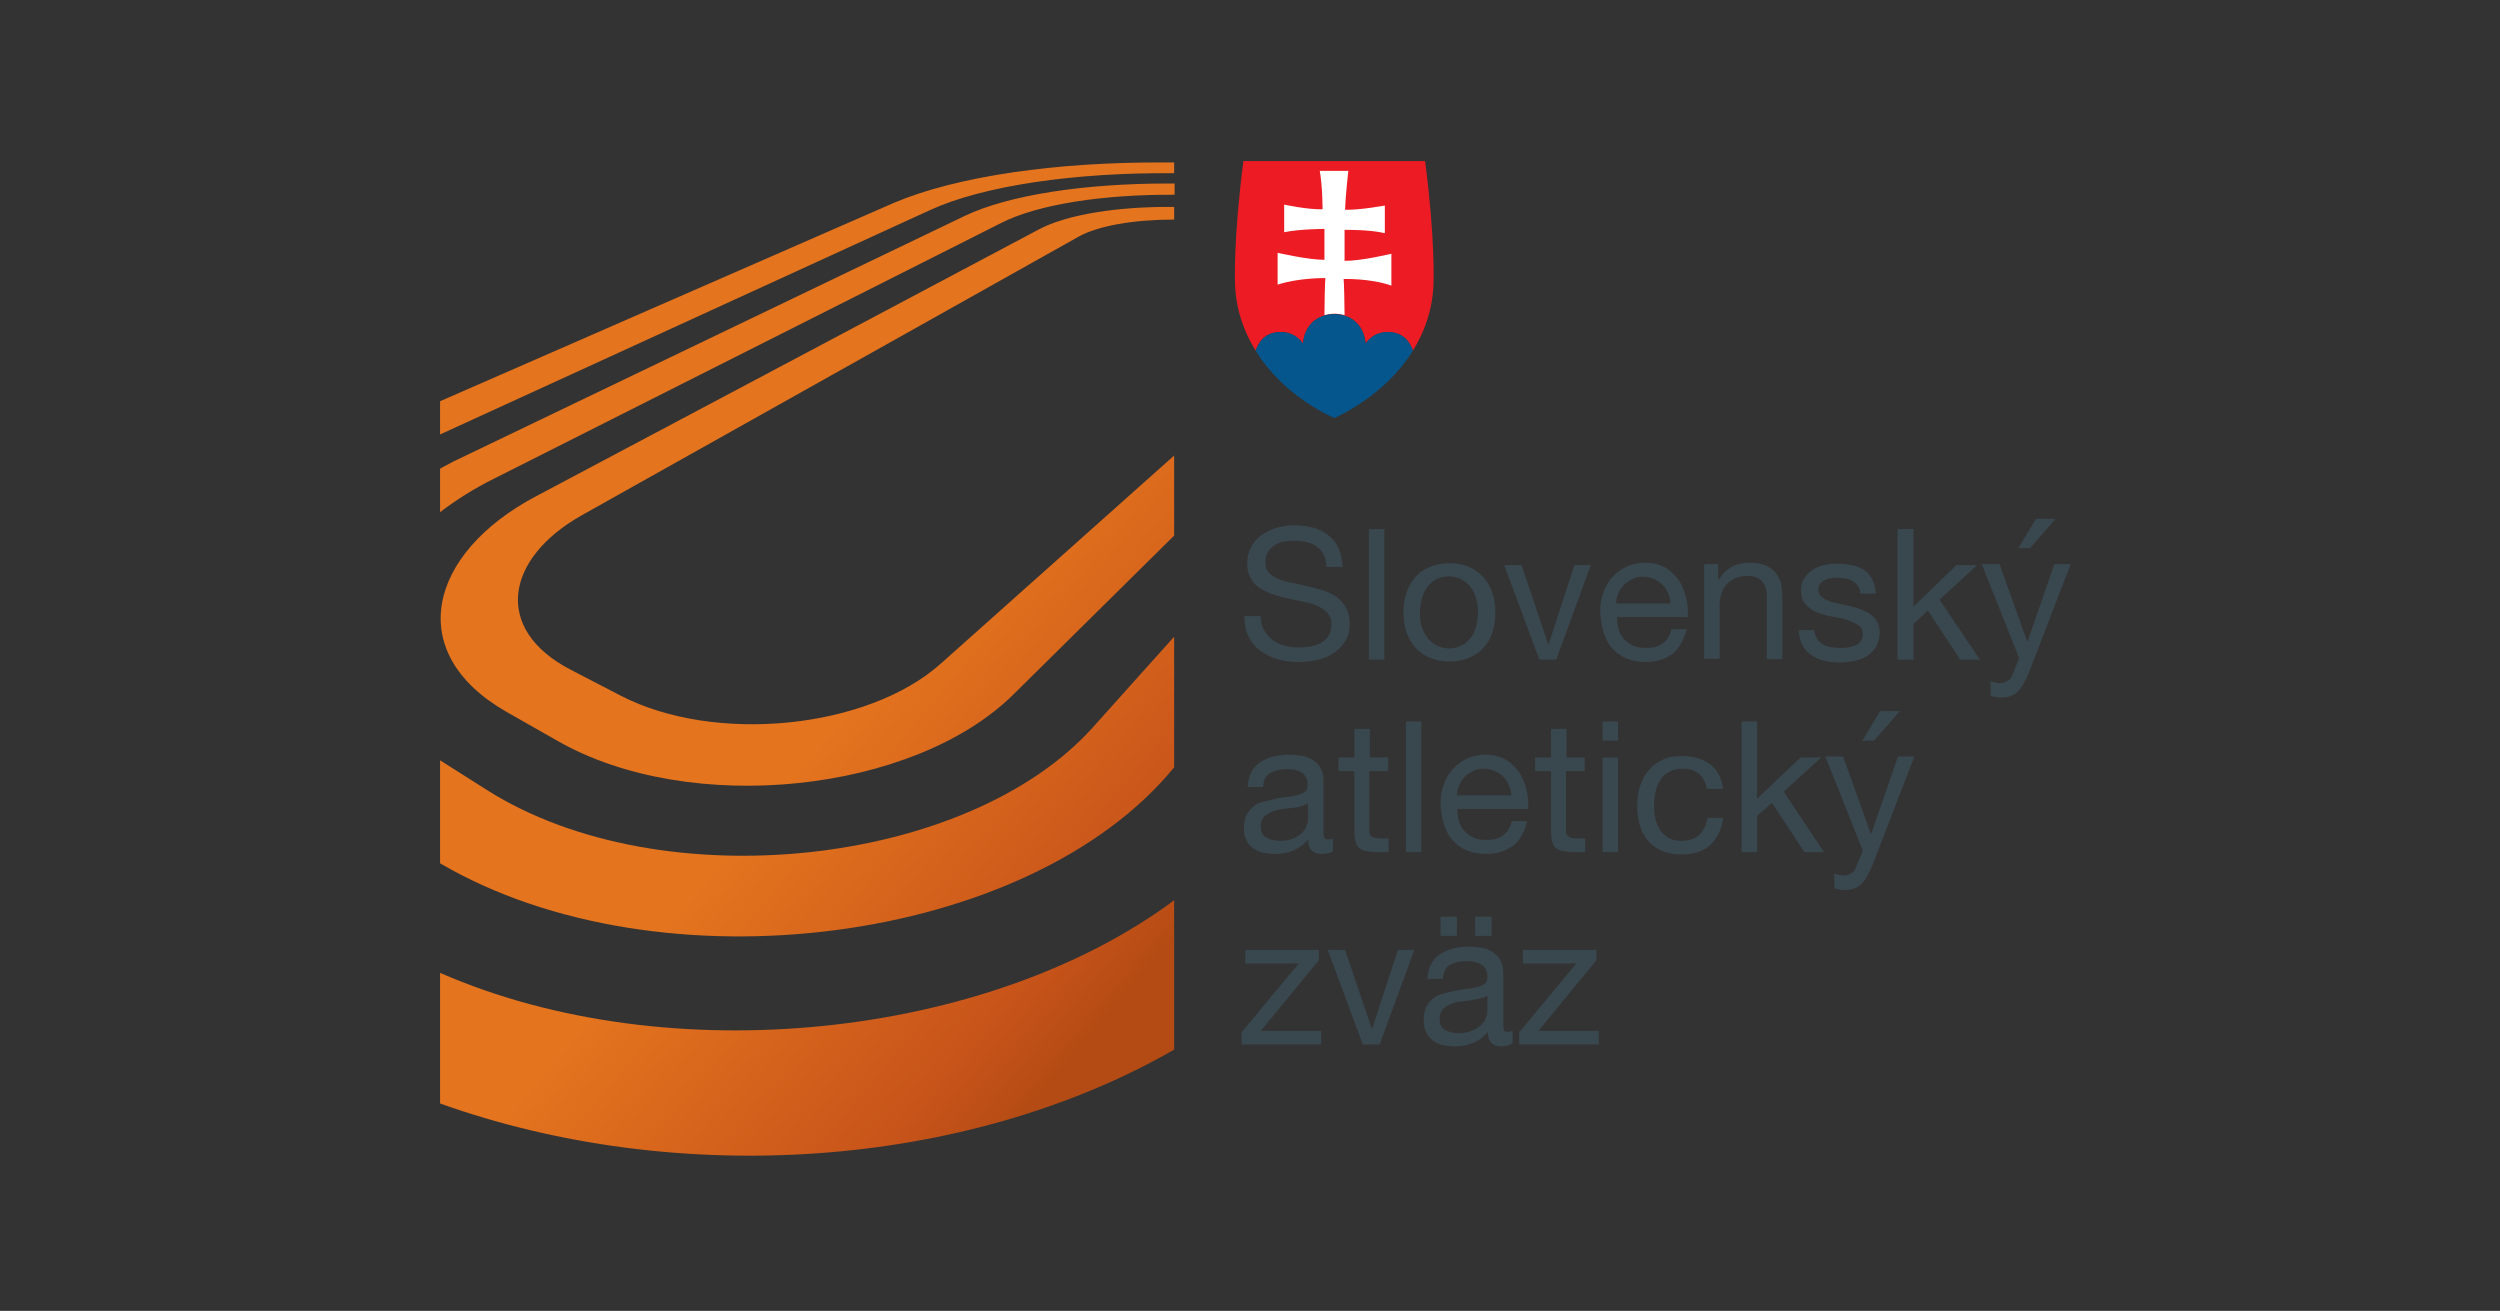 <?xml version="1.0" encoding="utf-8"?>
<!-- Generator: Adobe Illustrator 24.0.1, SVG Export Plug-In . SVG Version: 6.00 Build 0)  -->
<svg version="1.1" id="Layer_1" xmlns="http://www.w3.org/2000/svg" xmlns:xlink="http://www.w3.org/1999/xlink" x="0px" y="0px"
	 width="534px" height="280px" viewBox="0 0 534 280" style="enable-background:new 0 0 534 280;" xml:space="preserve">
<rect x="0" y="0" width="534" height="280" fill="#333333" stroke="none"/>
<style type="text/css">
	.st0{clip-path:url(#SVGID_2_);fill:url(#SVGID_3_);}
	.st1{fill:#39474F;}
	.st2{fill-rule:evenodd;clip-rule:evenodd;fill:#ED1C24;}
	.st3{fill-rule:evenodd;clip-rule:evenodd;fill:#FFFFFF;}
	.st4{fill-rule:evenodd;clip-rule:evenodd;fill:#04568D;}
</style>
<g>
	<defs>
		<path id="SVGID_1_" d="M94,207.8v27.9c50.6,18.1,112.2,14.1,156.8-11.5v-31.9C211.1,221.8,142.9,229.2,94,207.8 M233.4,155.4
			c-26.7,29.7-92.1,36.9-129.3,13.4L94,162.4v22c47.1,27.6,125.9,17.3,156.8-20.5V136L233.4,155.4z M221.9,49l-107.4,57
			c-22.9,12.1-28.5,33.3-6.4,46l10.9,6.2c28.4,16.3,76.2,11.2,97.5-9.9l34.3-33.9V97.3l-49.9,44.5c-15.6,13.9-48.2,17.2-68.3,6.8
			l-10.8-5.6c-16.5-8.6-13.9-23.7,2.4-32.9l106.1-59.5c4.2-2.4,12-3.7,20.5-3.7v-2.7c-0.1,0-0.2,0-0.3,0
			C238.8,44.1,227.9,45.8,221.9,49 M206.1,46.1L96.8,98.6c-1,0.5-1.8,1-2.8,1.5v9.3c3.4-2.6,7.2-5,11.4-7.1l108.5-54.7
			c7.9-4,21.9-6.1,37-6v-2.4c-0.5,0-1,0-1.6,0C231.8,39.2,215.6,41.6,206.1,46.1 M191,43.3L94,85.7v7.1l104.6-47.9
			c11.5-5.3,31.3-8.1,52.2-7.9v-2.3c-0.8,0-1.5,0-2.3,0C225.7,34.6,204.5,37.6,191,43.3"/>
	</defs>
	<clipPath id="SVGID_2_">
		<use xlink:href="#SVGID_1_"  style="overflow:visible;"/>
	</clipPath>
	
		<linearGradient id="SVGID_3_" gradientUnits="userSpaceOnUse" x1="-0.104" y1="559.855" x2="0.896" y2="559.855" gradientTransform="matrix(160.247 134.463 134.463 -160.247 -75167.367 89812.406)">
		<stop  offset="0" style="stop-color:#E4741E"/>
		<stop  offset="0.522" style="stop-color:#E4741E"/>
		<stop  offset="0.836" style="stop-color:#C8541A"/>
		<stop  offset="0.927" style="stop-color:#B44B14"/>
		<stop  offset="1" style="stop-color:#B44B14"/>
	</linearGradient>
	<polygon class="st0" points="154.1,-46.6 358.8,125.2 182.7,335 -22,163.3 	"/>
</g>
<g>
	<path class="st1" d="M281.3,116.8c-1.2-0.9-2.8-1.3-4.8-1.3c-0.8,0-1.6,0.1-2.3,0.2s-1.4,0.4-2,0.8c-0.6,0.4-1.1,0.9-1.4,1.5
		c-0.4,0.6-0.5,1.4-0.5,2.3c0,0.9,0.3,1.6,0.8,2.1c0.5,0.5,1.2,1,2,1.3c0.8,0.3,1.8,0.6,2.9,0.8c1.1,0.2,2.2,0.5,3.3,0.7
		c1.1,0.3,2.2,0.6,3.3,0.9c1.1,0.4,2,0.8,2.9,1.4c0.8,0.6,1.5,1.4,2,2.3c0.5,0.9,0.8,2.1,0.8,3.4c0,1.5-0.3,2.8-1,3.8
		c-0.7,1.1-1.5,1.9-2.6,2.6c-1,0.7-2.2,1.1-3.5,1.4c-1.3,0.3-2.6,0.4-3.9,0.4c-1.6,0-3-0.2-4.4-0.6c-1.4-0.4-2.6-1-3.7-1.8
		c-1.1-0.8-1.9-1.8-2.5-3c-0.6-1.2-0.9-2.7-0.9-4.4h3.5c0,1.2,0.2,2.2,0.7,3c0.5,0.8,1.1,1.5,1.8,2.1c0.7,0.5,1.6,1,2.6,1.2
		c1,0.3,2,0.4,3,0.4c0.8,0,1.7-0.1,2.5-0.2c0.8-0.2,1.6-0.4,2.3-0.8c0.7-0.4,1.2-0.9,1.6-1.5c0.4-0.7,0.6-1.5,0.6-2.5
		c0-1-0.3-1.7-0.8-2.3c-0.5-0.6-1.2-1.1-2-1.5c-0.8-0.4-1.8-0.7-2.9-0.9c-1.1-0.2-2.2-0.5-3.3-0.7c-1.1-0.2-2.2-0.5-3.3-0.9
		c-1.1-0.3-2-0.8-2.9-1.3c-0.8-0.5-1.5-1.2-2-2.1c-0.5-0.8-0.8-1.9-0.8-3.2c0-1.4,0.3-2.6,0.9-3.7c0.6-1,1.3-1.9,2.3-2.5
		s2-1.2,3.2-1.5c1.2-0.3,2.5-0.5,3.7-0.5c1.4,0,2.8,0.2,4,0.5c1.2,0.3,2.3,0.9,3.2,1.6c0.9,0.7,1.7,1.6,2.2,2.8
		c0.5,1.1,0.8,2.4,0.9,4h-3.5C283.3,119.2,282.6,117.7,281.3,116.8"/>
	<rect x="292.4" y="113" class="st1" width="3.3" height="27.9"/>
	<path class="st1" d="M300.4,126.7c0.4-1.3,1-2.4,1.9-3.4c0.8-1,1.9-1.7,3.1-2.2c1.2-0.5,2.6-0.8,4.2-0.8c1.6,0,3,0.3,4.2,0.8
		c1.2,0.5,2.2,1.3,3.1,2.2c0.8,1,1.5,2.1,1.9,3.4c0.4,1.3,0.6,2.7,0.6,4.2c0,1.5-0.2,2.9-0.6,4.1c-0.4,1.3-1,2.4-1.9,3.3
		c-0.8,1-1.9,1.7-3.1,2.2c-1.2,0.5-2.6,0.8-4.2,0.8c-1.6,0-3-0.3-4.2-0.8c-1.2-0.5-2.3-1.3-3.1-2.2c-0.8-1-1.5-2.1-1.9-3.3
		c-0.4-1.3-0.6-2.7-0.6-4.1C299.7,129.4,300,128,300.4,126.7 M303.8,134.1c0.3,1,0.8,1.7,1.3,2.4c0.6,0.6,1.2,1.1,2,1.5
		c0.8,0.3,1.6,0.5,2.4,0.5c0.9,0,1.7-0.2,2.4-0.5c0.8-0.3,1.4-0.8,2-1.5c0.6-0.6,1-1.4,1.3-2.4c0.3-1,0.5-2,0.5-3.3
		c0-1.2-0.2-2.3-0.5-3.3c-0.3-1-0.8-1.8-1.3-2.4c-0.6-0.6-1.2-1.1-2-1.5c-0.8-0.3-1.6-0.5-2.4-0.5c-0.9,0-1.7,0.2-2.4,0.5
		c-0.8,0.3-1.4,0.8-2,1.5c-0.6,0.7-1,1.5-1.3,2.4c-0.3,1-0.5,2-0.5,3.3C303.3,132.1,303.4,133.2,303.8,134.1"/>
	<polygon class="st1" points="328.8,140.9 321.3,120.7 325,120.7 330.7,137.6 330.8,137.6 336.3,120.7 339.8,120.7 332.4,140.9 	"/>
	<path class="st1" d="M357.2,139.7c-1.5,1.1-3.4,1.7-5.7,1.7c-1.6,0-3-0.3-4.2-0.8c-1.2-0.5-2.2-1.3-3-2.2c-0.8-0.9-1.4-2.1-1.8-3.4
		c-0.4-1.3-0.6-2.7-0.7-4.3c0-1.5,0.2-2.9,0.7-4.2c0.5-1.3,1.1-2.4,2-3.3c0.8-0.9,1.9-1.7,3-2.2s2.4-0.8,3.8-0.8
		c1.8,0,3.3,0.4,4.5,1.1c1.2,0.7,2.1,1.7,2.9,2.8c0.7,1.1,1.2,2.4,1.5,3.8c0.3,1.4,0.4,2.6,0.3,3.9h-15.1c0,0.9,0.1,1.7,0.3,2.5
		c0.2,0.8,0.6,1.5,1.1,2.1c0.5,0.6,1.2,1.1,2,1.5c0.8,0.4,1.8,0.5,2.9,0.5c1.4,0,2.6-0.3,3.5-1c0.9-0.7,1.5-1.6,1.8-3h3.3
		C359.6,136.8,358.7,138.5,357.2,139.7 M356.3,126.7c-0.3-0.7-0.7-1.3-1.2-1.8c-0.5-0.5-1.1-0.9-1.8-1.2c-0.7-0.3-1.5-0.5-2.3-0.5
		c-0.9,0-1.6,0.1-2.3,0.5c-0.7,0.3-1.3,0.7-1.8,1.2c-0.5,0.5-0.9,1.1-1.2,1.8c-0.3,0.7-0.5,1.4-0.5,2.2h11.6
		C356.8,128.1,356.6,127.4,356.3,126.7"/>
	<path class="st1" d="M367,120.7v3.2h0.1c1.4-2.4,3.6-3.7,6.6-3.7c1.3,0,2.4,0.2,3.3,0.5c0.9,0.4,1.6,0.9,2.2,1.5
		c0.5,0.7,0.9,1.4,1.2,2.3c0.2,0.9,0.3,1.9,0.3,3v13.3h-3.3v-13.7c0-1.3-0.4-2.2-1.1-3c-0.7-0.7-1.7-1.1-3-1.1c-1,0-1.9,0.2-2.6,0.5
		c-0.7,0.3-1.4,0.8-1.9,1.3c-0.5,0.6-0.9,1.2-1.1,2c-0.2,0.8-0.4,1.6-0.4,2.5v11.4h-3.3v-20.2H367z"/>
	<path class="st1" d="M388.1,136.4c0.3,0.5,0.7,0.9,1.2,1.2c0.5,0.3,1.1,0.5,1.7,0.6c0.6,0.1,1.3,0.2,2,0.2c0.5,0,1.1,0,1.6-0.1
		c0.6-0.1,1.1-0.2,1.6-0.4c0.5-0.2,0.9-0.5,1.2-0.9c0.3-0.4,0.5-0.9,0.5-1.5c0-0.9-0.3-1.5-1-2c-0.7-0.4-1.5-0.8-2.4-1.1
		c-1-0.3-2-0.5-3.2-0.7c-1.1-0.2-2.2-0.5-3.2-0.9c-1-0.4-1.8-1-2.4-1.7c-0.7-0.7-1-1.7-1-3c0-1,0.2-1.9,0.7-2.6
		c0.5-0.7,1-1.3,1.8-1.8c0.7-0.5,1.5-0.8,2.4-1c0.9-0.2,1.8-0.3,2.7-0.3c1.1,0,2.2,0.1,3.2,0.3c1,0.2,1.8,0.5,2.6,1
		c0.7,0.5,1.3,1.1,1.8,2c0.4,0.8,0.7,1.8,0.8,3.1h-3.3c-0.1-0.7-0.2-1.2-0.5-1.6c-0.3-0.4-0.7-0.8-1.1-1c-0.4-0.3-0.9-0.5-1.5-0.6
		c-0.5-0.1-1.1-0.2-1.6-0.2c-0.5,0-1,0-1.5,0.1c-0.5,0.1-1,0.2-1.4,0.4c-0.4,0.2-0.8,0.5-1,0.8c-0.3,0.3-0.4,0.7-0.4,1.3
		c0,0.6,0.2,1,0.6,1.4c0.4,0.4,0.9,0.7,1.5,0.9c0.6,0.2,1.3,0.5,2.1,0.6c0.8,0.2,1.6,0.3,2.3,0.5c0.8,0.2,1.6,0.4,2.4,0.7
		c0.8,0.3,1.5,0.6,2.1,1c0.6,0.4,1.1,1,1.5,1.6c0.4,0.7,0.6,1.5,0.6,2.4c0,1.2-0.3,2.2-0.8,3.1c-0.5,0.8-1.2,1.5-2,2
		c-0.8,0.5-1.7,0.8-2.8,1c-1,0.2-2.1,0.3-3.1,0.3c-1.1,0-2.2-0.1-3.2-0.4c-1-0.2-1.9-0.6-2.7-1.2c-0.8-0.5-1.4-1.2-1.9-2.1
		c-0.5-0.9-0.7-1.9-0.8-3.2h3.3C387.6,135.3,387.8,135.9,388.1,136.4"/>
	<polygon class="st1" points="408.7,113 408.7,129.6 417.9,120.7 422.3,120.7 414.3,128.1 422.9,140.9 418.7,140.9 411.8,130.4 
		408.7,133.3 408.7,140.9 405.3,140.9 405.3,113 	"/>
	<path class="st1" d="M433.4,143.6c-0.4,1-0.8,1.8-1.2,2.5c-0.4,0.7-0.8,1.2-1.3,1.7s-1,0.7-1.5,0.9c-0.6,0.2-1.2,0.3-1.9,0.3
		c-0.4,0-0.8,0-1.2-0.1c-0.4-0.1-0.8-0.1-1.1-0.3v-3.1c0.3,0.1,0.6,0.2,1,0.3c0.4,0.1,0.7,0.1,1,0.1c0.7,0,1.2-0.2,1.7-0.5
		c0.5-0.3,0.8-0.8,1-1.4l1.4-3.4l-8-20.1h3.8l5.9,16.5h0.1l5.7-16.5h3.5L433.4,143.6z M439.1,110.8l-5.5,6.3h-2.5l3.8-6.3H439.1z"/>
	<path class="st1" d="M284.7,181.9c-0.6,0.3-1.4,0.5-2.4,0.5c-0.9,0-1.5-0.2-2.1-0.7c-0.5-0.5-0.8-1.3-0.8-2.4
		c-0.9,1.1-2,1.9-3.2,2.4c-1.2,0.5-2.5,0.7-3.9,0.7c-0.9,0-1.8-0.1-2.6-0.3c-0.8-0.2-1.5-0.5-2.1-1c-0.6-0.4-1.1-1-1.4-1.7
		c-0.4-0.7-0.5-1.6-0.5-2.6c0-1.1,0.2-2.1,0.6-2.8c0.4-0.7,0.9-1.3,1.5-1.8c0.6-0.5,1.4-0.8,2.2-1c0.8-0.2,1.7-0.4,2.5-0.6
		c0.9-0.2,1.8-0.3,2.6-0.4c0.8-0.1,1.5-0.2,2.2-0.4c0.6-0.2,1.1-0.4,1.5-0.7c0.4-0.3,0.5-0.8,0.5-1.4c0-0.7-0.1-1.3-0.4-1.8
		c-0.3-0.4-0.6-0.8-1.1-1c-0.4-0.2-0.9-0.4-1.4-0.5c-0.5-0.1-1.1-0.1-1.6-0.1c-1.4,0-2.6,0.3-3.5,0.8c-0.9,0.5-1.4,1.5-1.5,3h-3.3
		c0.1-1.3,0.3-2.3,0.8-3.2c0.5-0.9,1.1-1.6,1.9-2.1c0.8-0.5,1.7-0.9,2.7-1.2c1-0.2,2.1-0.4,3.2-0.4c0.9,0,1.8,0.1,2.7,0.2
		c0.9,0.1,1.7,0.4,2.4,0.8c0.7,0.4,1.3,1,1.8,1.7c0.4,0.7,0.7,1.7,0.7,2.8v10.4c0,0.8,0,1.4,0.1,1.7c0.1,0.4,0.4,0.5,0.9,0.5
		c0.3,0,0.6-0.1,1-0.2V181.9z M279.3,171.6c-0.4,0.3-1,0.5-1.6,0.7c-0.7,0.1-1.4,0.3-2.1,0.3c-0.7,0.1-1.5,0.2-2.2,0.3
		c-0.8,0.1-1.4,0.3-2,0.6c-0.6,0.3-1.1,0.6-1.5,1.1c-0.4,0.5-0.6,1.1-0.6,2c0,0.5,0.1,1,0.3,1.4c0.2,0.4,0.5,0.7,0.9,0.9
		c0.4,0.2,0.8,0.4,1.2,0.5c0.5,0.1,1,0.2,1.5,0.2c1.1,0,2-0.1,2.8-0.4c0.8-0.3,1.4-0.7,1.9-1.1c0.5-0.5,0.9-0.9,1.1-1.5
		c0.2-0.5,0.4-1,0.4-1.5V171.6z"/>
	<path class="st1" d="M296.5,161.8v2.9h-4v12.6c0,0.4,0,0.7,0.1,0.9c0.1,0.2,0.2,0.4,0.4,0.5c0.2,0.1,0.4,0.2,0.8,0.3
		c0.3,0,0.7,0.1,1.3,0.1h1.5v2.9h-2.5c-0.9,0-1.6-0.1-2.2-0.2c-0.6-0.1-1.1-0.3-1.5-0.6c-0.4-0.3-0.7-0.8-0.8-1.3
		c-0.2-0.6-0.3-1.3-0.3-2.3v-12.9h-3.4v-2.9h3.4v-6.1h3.3v6.1H296.5z"/>
	<rect x="300.3" y="154.1" class="st1" width="3.3" height="27.9"/>
	<path class="st1" d="M323.1,180.7c-1.5,1.1-3.4,1.7-5.7,1.7c-1.6,0-3-0.3-4.2-0.8c-1.2-0.5-2.2-1.3-3-2.2c-0.8-0.9-1.4-2.1-1.8-3.4
		c-0.4-1.3-0.6-2.7-0.7-4.3c0-1.5,0.2-2.9,0.7-4.2c0.5-1.3,1.1-2.4,2-3.3c0.8-0.9,1.9-1.7,3-2.2s2.4-0.8,3.8-0.8
		c1.8,0,3.3,0.4,4.5,1.1c1.2,0.7,2.1,1.7,2.9,2.8c0.7,1.1,1.2,2.4,1.5,3.8c0.3,1.4,0.4,2.6,0.3,3.9h-15.1c0,0.9,0.1,1.7,0.3,2.5
		c0.2,0.8,0.6,1.5,1.1,2.1c0.5,0.6,1.2,1.1,2,1.5c0.8,0.4,1.8,0.5,2.9,0.5c1.4,0,2.6-0.3,3.5-1c0.9-0.7,1.5-1.6,1.8-3h3.3
		C325.6,177.9,324.6,179.6,323.1,180.7 M322.3,167.7c-0.3-0.7-0.7-1.3-1.2-1.8c-0.5-0.5-1.1-0.9-1.8-1.2c-0.7-0.3-1.5-0.5-2.3-0.5
		c-0.9,0-1.6,0.1-2.3,0.5c-0.7,0.3-1.3,0.7-1.8,1.2c-0.5,0.5-0.9,1.1-1.2,1.8c-0.3,0.7-0.5,1.4-0.5,2.2h11.6
		C322.8,169.2,322.6,168.4,322.3,167.7"/>
	<path class="st1" d="M338.5,161.8v2.9h-4v12.6c0,0.4,0,0.7,0.1,0.9c0.1,0.2,0.2,0.4,0.4,0.5c0.2,0.1,0.4,0.2,0.8,0.3
		c0.3,0,0.7,0.1,1.3,0.1h1.5v2.9h-2.5c-0.9,0-1.6-0.1-2.2-0.2c-0.6-0.1-1.1-0.3-1.5-0.6c-0.4-0.3-0.7-0.8-0.8-1.3
		c-0.2-0.6-0.3-1.3-0.3-2.3v-12.9h-3.4v-2.9h3.4v-6.1h3.3v6.1H338.5z"/>
	<path class="st1" d="M342.3,154.1h3.3v4.1h-3.3V154.1z M345.6,182h-3.3v-20.2h3.3V182z"/>
	<path class="st1" d="M362.9,165.3c-0.8-0.7-2-1.1-3.4-1.1c-1.2,0-2.2,0.2-3,0.7c-0.8,0.4-1.5,1-1.9,1.8c-0.5,0.7-0.8,1.6-1,2.5
		c-0.2,1-0.3,1.9-0.3,3c0,0.9,0.1,1.9,0.3,2.7c0.2,0.9,0.6,1.7,1,2.4c0.5,0.7,1.1,1.2,1.8,1.7c0.8,0.4,1.7,0.6,2.7,0.6
		c1.6,0,2.9-0.4,3.9-1.3c0.9-0.9,1.5-2.1,1.7-3.6h3.4c-0.4,2.5-1.3,4.4-2.8,5.8c-1.5,1.4-3.5,2-6.1,2c-1.5,0-2.9-0.2-4.1-0.7
		c-1.2-0.5-2.2-1.2-3-2.1c-0.8-0.9-1.4-2-1.8-3.3c-0.4-1.3-0.6-2.7-0.6-4.2c0-1.5,0.2-2.9,0.6-4.2c0.4-1.3,1-2.5,1.8-3.4
		c0.8-1,1.8-1.7,3-2.3c1.2-0.6,2.6-0.8,4.2-0.8c1.1,0,2.2,0.1,3.2,0.4c1,0.3,1.9,0.7,2.7,1.3c0.8,0.6,1.4,1.3,1.9,2.2
		c0.5,0.9,0.8,1.9,0.9,3.1h-3.4C364.3,167,363.7,166,362.9,165.3"/>
	<polygon class="st1" points="375.3,154.1 375.3,170.6 384.6,161.8 389,161.8 381,169.1 389.6,182 385.4,182 378.5,171.5 
		375.3,174.3 375.3,182 372,182 372,154.1 	"/>
	<path class="st1" d="M400,184.7c-0.4,1-0.8,1.8-1.2,2.5c-0.4,0.7-0.8,1.2-1.3,1.7s-1,0.7-1.5,0.9c-0.6,0.2-1.2,0.3-1.9,0.3
		c-0.4,0-0.8,0-1.2-0.1c-0.4-0.1-0.8-0.1-1.1-0.3v-3.1c0.3,0.1,0.6,0.2,1,0.3c0.4,0.1,0.7,0.1,1,0.1c0.7,0,1.2-0.2,1.7-0.5
		c0.5-0.3,0.8-0.8,1-1.4l1.4-3.4l-8-20.1h3.8l5.9,16.5h0.1l5.7-16.5h3.5L400,184.7z M405.8,151.9l-5.5,6.3h-2.5l3.8-6.3H405.8z"/>
	<polygon class="st1" points="277.4,205.8 266,205.8 266,202.9 281.7,202.9 281.7,205.1 269.3,220.2 282.2,220.2 282.2,223.1 
		265.2,223.1 265.2,220.5 	"/>
	<polygon class="st1" points="291.1,223.1 283.6,202.9 287.3,202.9 293,219.7 293.1,219.7 298.6,202.9 302.1,202.9 294.7,223.1 	"/>
	<path class="st1" d="M320.7,223.5c-0.9,0-1.5-0.2-2.1-0.7c-0.5-0.5-0.8-1.3-0.8-2.4c-0.9,1.1-2,1.9-3.2,2.4
		c-1.2,0.5-2.5,0.7-3.9,0.7c-0.9,0-1.8-0.1-2.6-0.3c-0.8-0.2-1.5-0.5-2.1-1c-0.6-0.5-1.1-1-1.4-1.8c-0.4-0.7-0.5-1.6-0.5-2.6
		c0-1.1,0.2-2.1,0.6-2.8c0.4-0.7,0.9-1.3,1.5-1.8c0.6-0.5,1.4-0.8,2.2-1c0.8-0.2,1.7-0.4,2.5-0.6c0.9-0.2,1.8-0.3,2.6-0.4
		c0.8-0.1,1.5-0.2,2.2-0.4c0.6-0.2,1.1-0.4,1.5-0.7c0.4-0.3,0.5-0.8,0.5-1.4c0-0.7-0.1-1.3-0.4-1.8c-0.3-0.4-0.6-0.8-1.1-1
		c-0.4-0.2-0.9-0.4-1.4-0.5c-0.5-0.1-1.1-0.1-1.6-0.1c-1.4,0-2.6,0.3-3.5,0.8c-0.9,0.5-1.4,1.5-1.5,3h-3.3c0.1-1.3,0.3-2.3,0.8-3.2
		c0.5-0.9,1.1-1.6,1.9-2.1c0.8-0.5,1.7-0.9,2.7-1.2c1-0.2,2.1-0.4,3.2-0.4c0.9,0,1.8,0.1,2.7,0.2c0.9,0.1,1.7,0.4,2.4,0.8
		c0.7,0.4,1.3,1,1.8,1.7c0.4,0.7,0.7,1.7,0.7,2.9v10.4c0,0.8,0,1.4,0.1,1.7c0.1,0.4,0.4,0.5,0.9,0.5c0.3,0,0.6-0.1,1-0.2v2.6
		C322.5,223.3,321.7,223.5,320.7,223.5 M316,213.3c-0.7,0.1-1.4,0.3-2.1,0.4c-0.7,0.1-1.5,0.2-2.3,0.3c-0.8,0.1-1.4,0.3-2,0.6
		c-0.6,0.3-1.1,0.6-1.5,1.1c-0.4,0.5-0.6,1.1-0.6,2c0,0.5,0.1,1,0.3,1.4c0.2,0.4,0.5,0.7,0.9,0.9c0.4,0.2,0.8,0.4,1.3,0.5
		c0.5,0.1,1,0.2,1.5,0.2c1.1,0,2-0.2,2.8-0.5c0.8-0.3,1.4-0.7,1.9-1.1c0.5-0.5,0.9-0.9,1.1-1.5c0.2-0.5,0.4-1,0.4-1.5v-3.4
		C317.2,213,316.7,213.2,316,213.3 M311.2,199.9h-3.5v-4.1h3.5V199.9z M318.6,199.9h-3.5v-4.1h3.5V199.9z"/>
	<polygon class="st1" points="336.7,205.8 325.3,205.8 325.3,202.9 341,202.9 341,205.1 328.6,220.2 341.5,220.2 341.5,223.1 
		324.5,223.1 324.5,220.5 	"/>
	<path class="st2" d="M268.2,74.9c-2.4-3.9-4.2-8.6-4.4-14.3c0,0-0.4-9.4,1.8-26.2h38.8c2.2,16.8,1.8,26.2,1.8,26.2
		c-0.2,5.7-2,10.4-4.4,14.3c-0.3-0.8-1.2-3.4-4.3-3.9c-4.1-0.6-5.8,2.4-5.8,2.4c-0.7-6.6-6.7-6.3-6.7-6.3s-6-0.3-6.7,6.3
		c0,0-1.7-3-5.8-2.4C269.4,71.4,268.5,74.1,268.2,74.9"/>
	<path class="st3" d="M282.9,67.3c0-1.5,0.1-7.3,0.2-7.9c0,0-5.6-0.1-10.2,1.4V54c0,0,6.5,1.5,10,1.5v-6.6c0,0-5.2,0-8.6,0.7v-5.9
		c0,0,5,1.1,8.2,1c0,0,0-4.9-0.6-8.2h6.1c0,0-0.6,5.3-0.7,8.3c3.1,0.1,8.5-0.9,8.5-0.9v5.9c-3.4-0.8-8.6-0.7-8.6-0.7v6.6
		c3.4,0.1,10-1.5,10-1.5V61c-4.6-1.6-10.2-1.4-10.2-1.4c0.1,0.6,0.2,6.3,0.2,7.7c-1.2-0.3-2.1-0.3-2.1-0.3S284.1,67,282.9,67.3"/>
	<path class="st4" d="M285,89.3c-0.6-0.3-10.8-4.6-16.8-14.4c0.3-0.7,1.2-3.4,4.3-3.9c4.1-0.6,5.8,2.4,5.8,2.4
		c0.7-6.6,6.7-6.3,6.7-6.3s6-0.3,6.7,6.3c0,0,1.7-3,5.8-2.4c3.1,0.5,4,3.1,4.3,3.9C295.8,84.6,285.6,89,285,89.3"/>
</g>
</svg>
